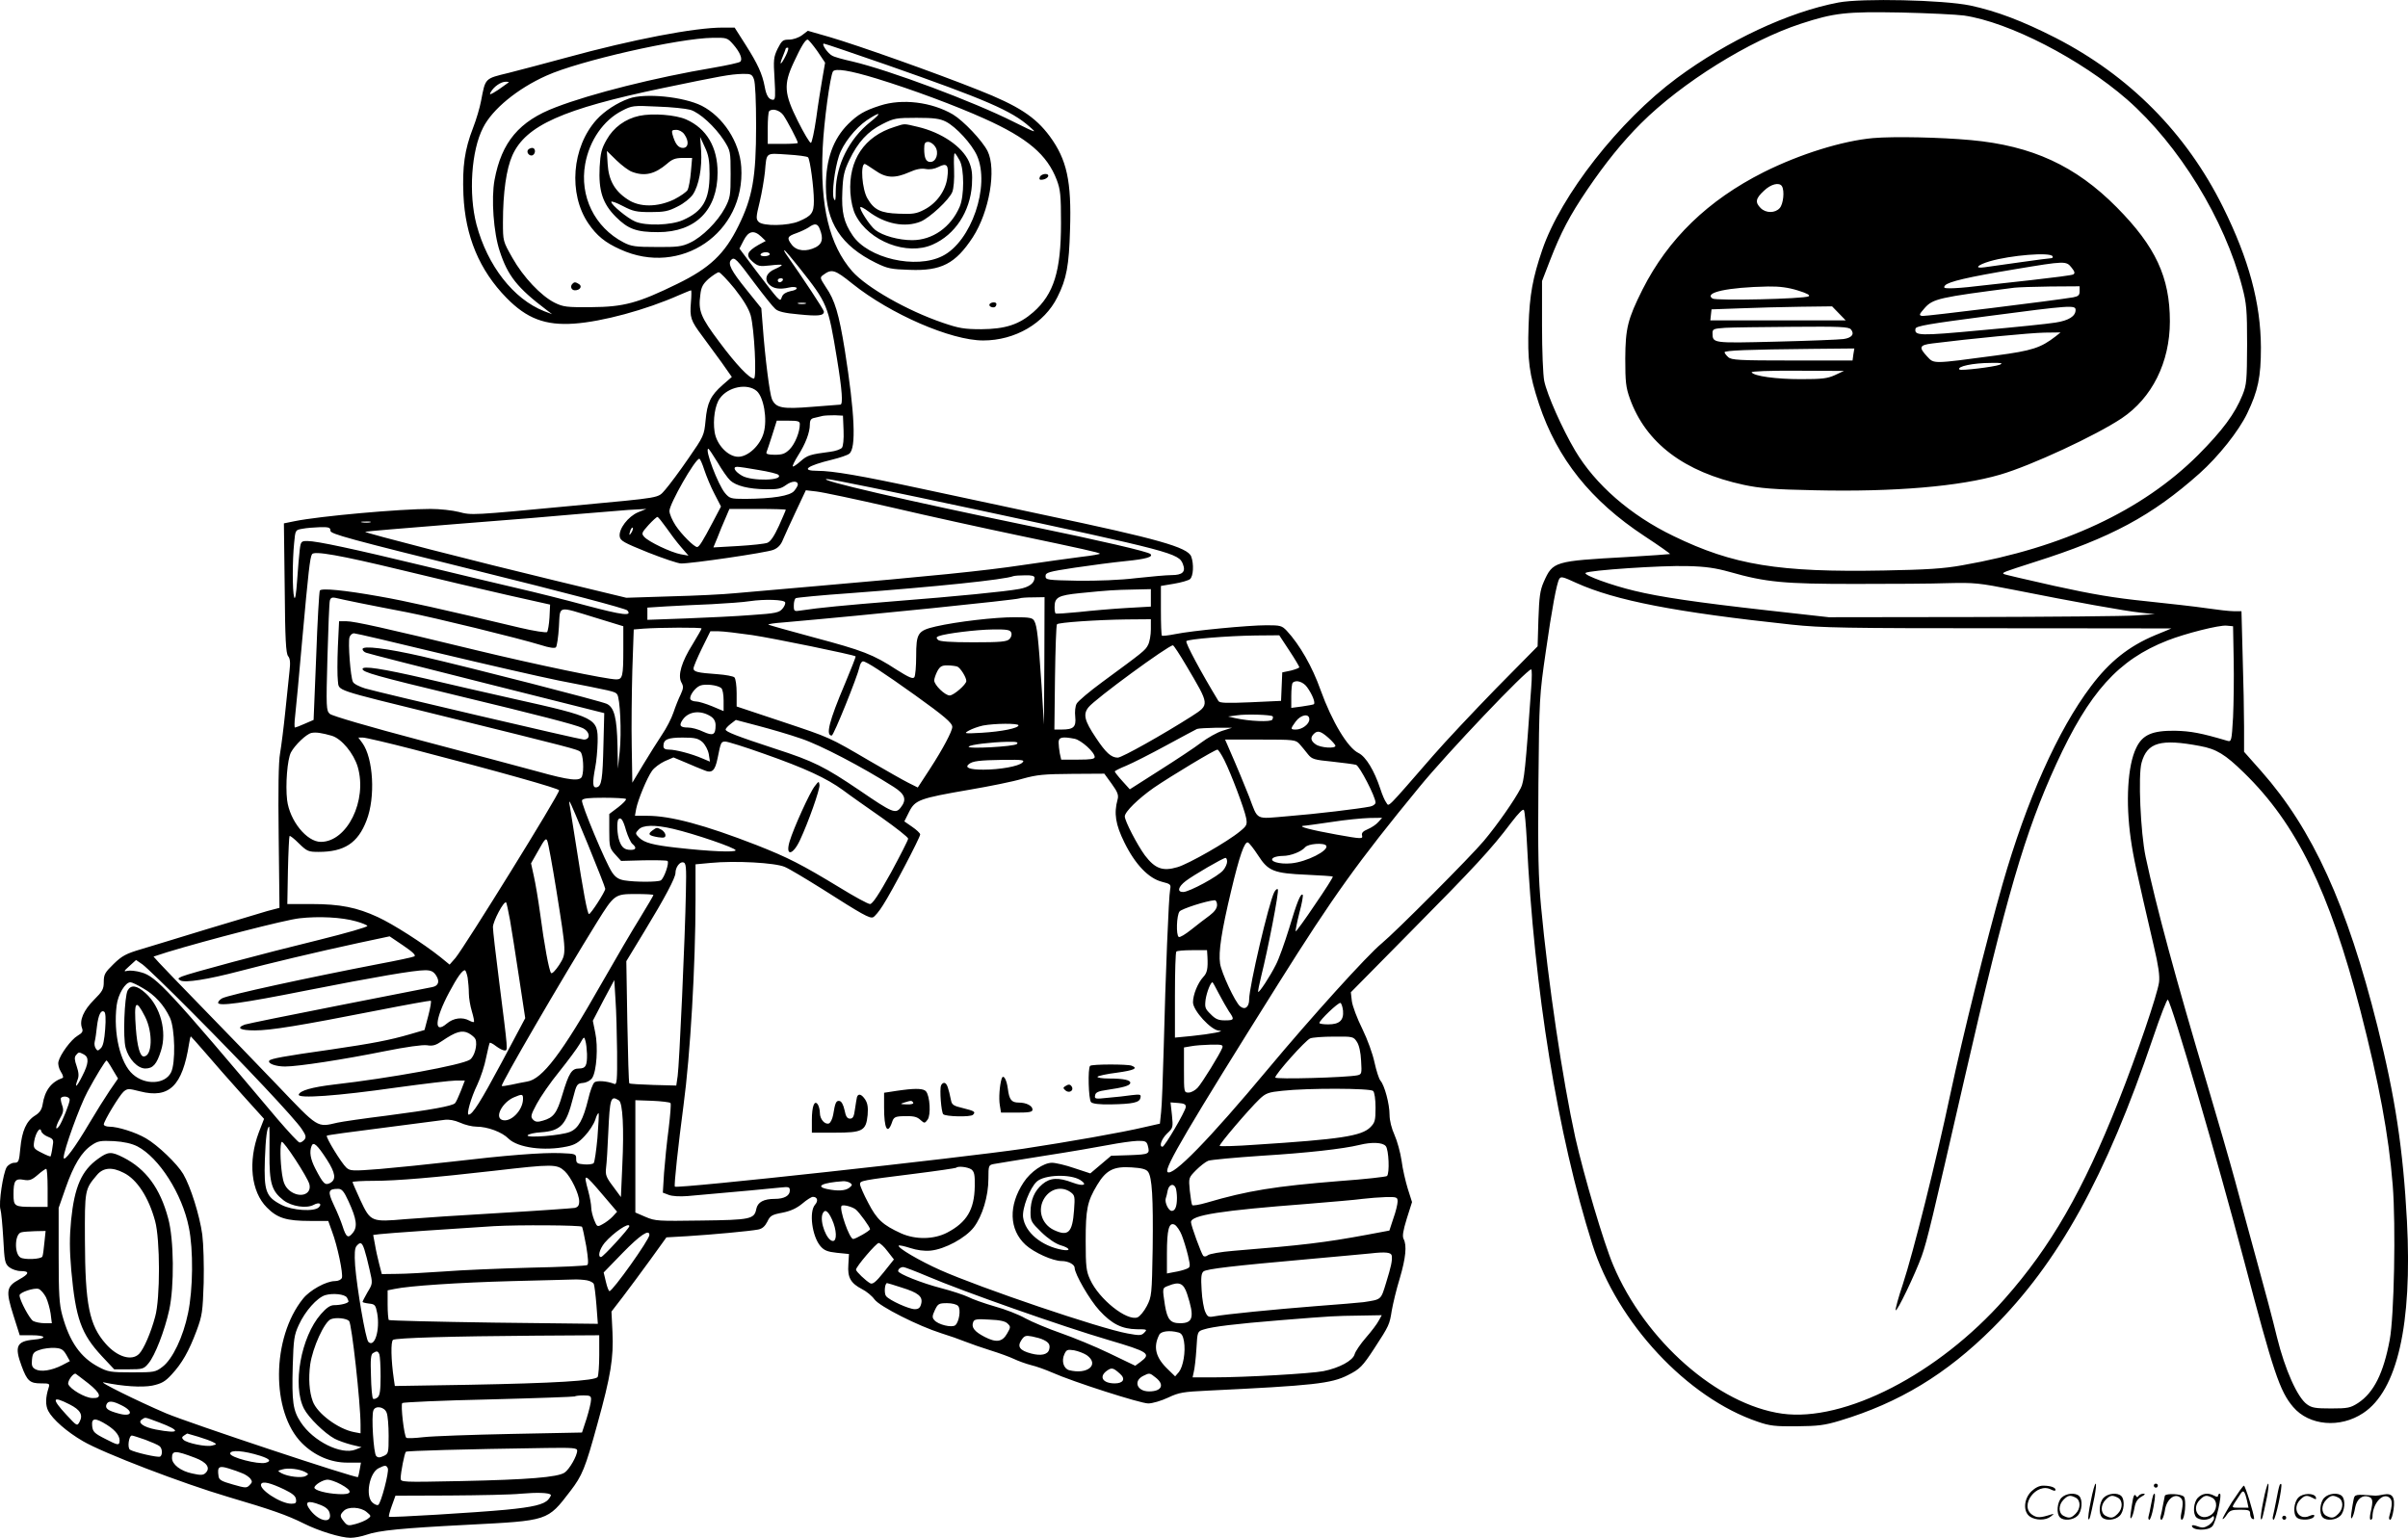 <svg version="1.0" xmlns="http://www.w3.org/2000/svg"
  viewBox="0 0 1200.447 766.747"
 preserveAspectRatio="xMidYMid meet">
<g transform="translate(-0.265,767.747) scale(0.1,-0.1)"
fill="#000000" stroke="none">
<path d="M9168 7665 c-249 -47 -553 -190 -806 -377 -287 -213 -578 -584 -671
-857 -47 -138 -63 -223 -68 -377 -6 -174 3 -242 52 -391 91 -273 258 -482 525
-658 73 -48 130 -88 128 -90 -2 -1 -100 -8 -218 -15 -359 -20 -366 -22 -411
-123 -19 -43 -23 -75 -27 -187 l-4 -135 -207 -210 c-113 -116 -255 -267 -314
-335 -239 -275 -219 -254 -233 -235 -8 10 -21 41 -30 69 -30 91 -72 161 -109
179 -53 25 -132 156 -189 314 -41 116 -104 226 -169 296 -24 25 -32 27 -100
27 -91 0 -371 -27 -455 -44 -34 -7 -64 -10 -67 -8 -3 3 -5 60 -5 127 l0 121
65 11 c37 6 73 17 80 23 17 14 20 76 6 113 -18 46 -168 88 -728 206 -180 39
-456 97 -613 131 -306 66 -447 90 -522 90 -86 0 -54 25 74 56 37 9 75 22 84
29 36 26 28 202 -22 518 -29 179 -49 248 -95 314 -29 45 -30 47 -12 60 42 31
57 27 145 -44 190 -152 492 -283 652 -283 159 0 305 85 370 216 46 91 58 158
63 336 8 243 -16 350 -101 466 -72 97 -156 152 -356 231 -221 88 -602 223
-742 264 l-108 31 -29 -22 c-18 -13 -45 -22 -65 -22 -31 0 -36 -5 -57 -46 -20
-42 -21 -55 -15 -150 5 -86 4 -104 -7 -104 -21 0 -34 20 -42 65 -12 64 -35
114 -94 207 l-56 88 -60 0 c-139 0 -448 -59 -780 -150 -99 -27 -228 -61 -287
-76 -120 -29 -115 -25 -137 -139 -6 -33 -24 -94 -40 -135 -42 -108 -54 -193
-48 -334 9 -206 79 -375 215 -514 101 -103 193 -138 337 -128 141 10 356 68
523 142 30 13 57 24 60 24 2 0 2 -28 -1 -61 -6 -74 -1 -90 56 -166 24 -32 67
-91 96 -131 l52 -74 -46 -40 c-60 -53 -77 -88 -85 -178 -7 -73 -9 -78 -86
-189 -43 -63 -95 -132 -114 -154 -41 -45 -4 -38 -470 -82 -498 -47 -495 -47
-560 -30 -32 8 -95 15 -141 15 -155 0 -554 -36 -677 -61 l-54 -11 4 -322 c2
-257 6 -326 17 -340 10 -12 12 -32 7 -74 -3 -31 -13 -122 -21 -202 -8 -79 -20
-173 -26 -208 -8 -42 -10 -186 -7 -417 l4 -354 -61 -16 c-33 -10 -168 -50
-300 -90 -132 -41 -280 -85 -328 -100 -75 -22 -96 -33 -138 -74 -43 -42 -49
-52 -49 -89 0 -36 -6 -47 -49 -90 -52 -52 -73 -102 -60 -139 7 -18 3 -25 -22
-40 -32 -19 -86 -92 -95 -129 -3 -13 2 -34 12 -50 10 -15 14 -29 9 -31 -57
-20 -89 -62 -100 -133 -4 -25 -15 -41 -38 -55 -43 -27 -65 -76 -73 -163 -6
-67 -9 -72 -30 -72 -13 0 -30 -10 -38 -22 -18 -29 -41 -181 -31 -211 4 -12 10
-78 14 -145 6 -114 8 -125 30 -143 13 -10 38 -19 57 -19 46 0 43 -14 -8 -42
-64 -35 -67 -57 -29 -177 l32 -101 59 0 c73 0 80 -16 10 -22 -85 -8 -96 -34
-59 -133 27 -73 41 -85 96 -85 42 0 45 -1 38 -22 -16 -50 -16 -87 -2 -115 22
-42 92 -104 173 -151 100 -59 497 -211 724 -278 217 -64 294 -91 378 -133 74
-37 184 -71 232 -71 21 0 56 7 79 15 63 22 175 33 506 50 403 21 396 18 511
168 59 77 74 112 135 335 67 241 81 330 75 458 l-5 102 57 74 c31 41 93 124
137 185 l80 111 105 6 c127 8 310 25 352 33 21 4 34 16 46 39 14 30 22 35 75
45 41 8 71 22 99 45 22 19 46 34 53 34 23 0 28 -20 11 -39 -31 -35 -15 -158
27 -207 18 -21 35 -28 82 -33 l60 -6 -3 -53 c-5 -64 12 -93 68 -122 22 -11 50
-34 62 -51 26 -36 219 -133 333 -169 39 -12 93 -31 120 -42 28 -11 85 -31 127
-44 42 -13 94 -32 115 -42 21 -10 59 -24 86 -31 26 -6 73 -23 105 -37 103 -46
440 -154 479 -154 21 0 65 13 99 29 55 26 75 29 200 35 523 25 614 35 696 77
60 30 73 43 133 135 73 112 75 117 86 187 6 34 23 106 40 161 30 102 36 164
19 196 -7 14 -3 40 16 102 l26 82 -21 66 c-11 36 -26 99 -31 140 -6 41 -22 99
-35 128 -15 33 -25 73 -25 101 0 54 -25 148 -46 171 -7 9 -20 49 -29 90 -9 43
-35 115 -61 168 -26 52 -49 114 -52 138 l-5 44 299 303 c314 317 404 414 499
541 40 52 61 73 65 64 4 -7 10 -74 14 -148 37 -751 154 -1471 327 -2017 124
-391 473 -765 824 -884 60 -21 88 -24 195 -23 106 1 139 5 215 28 295 89 530
231 761 461 328 327 564 752 800 1448 37 109 70 195 74 190 21 -22 250 -808
379 -1298 147 -559 179 -655 246 -733 79 -93 234 -107 349 -30 170 112 245
442 218 957 -19 358 -59 620 -147 971 -152 607 -323 982 -579 1272 l-86 97 0
124 c0 68 -3 226 -7 350 l-6 227 -39 0 c-21 0 -82 7 -136 15 -53 8 -189 23
-302 35 -157 16 -264 34 -455 76 -137 31 -252 57 -254 60 -7 7 -1 9 154 59
382 121 586 231 823 442 95 85 195 211 237 298 55 114 69 183 69 330 -1 221
-60 440 -189 700 -183 369 -467 655 -835 844 -165 84 -294 133 -425 161 -135
28 -540 37 -657 15z m626 -65 c225 -33 581 -217 812 -418 259 -227 487 -598
575 -937 21 -80 24 -112 24 -285 -1 -179 -2 -200 -23 -252 -38 -94 -99 -176
-221 -299 -278 -277 -673 -462 -1176 -550 -94 -17 -178 -22 -390 -26 -524 -10
-752 27 -1050 172 -214 103 -390 257 -490 426 -64 108 -140 279 -154 347 -6
30 -11 150 -11 276 l0 222 39 101 c55 142 100 227 186 354 91 134 176 239 268
331 203 203 542 414 797 497 168 55 227 61 500 56 135 -3 276 -10 314 -15z
m-6136 -144 c34 -39 48 -74 35 -86 -4 -5 -64 -18 -133 -30 -291 -49 -609 -129
-786 -197 -183 -69 -271 -174 -306 -363 -17 -92 -5 -263 26 -355 40 -123 88
-183 232 -292 l29 -22 -40 15 c-153 61 -282 226 -337 432 -40 153 -26 369 33
483 46 92 172 195 315 259 163 74 661 187 830 189 70 1 73 0 102 -33z m419
-33 l39 -58 -13 -75 c-7 -41 -22 -131 -31 -200 -10 -69 -22 -125 -27 -125 -6
0 -35 49 -65 109 -68 136 -72 182 -21 291 37 80 58 115 70 115 4 0 26 -26 48
-57z m346 -69 c497 -174 623 -229 712 -308 39 -34 36 -33 -77 23 -202 102
-620 258 -806 302 -46 10 -92 23 -101 29 -22 11 -55 60 -41 60 5 0 146 -48
313 -106z m-503 46 c-25 -50 -35 -52 -15 -4 8 20 15 38 15 40 0 2 5 4 10 4 6
0 1 -18 -10 -40z m455 -115 c173 -53 391 -134 535 -199 216 -97 313 -180 361
-306 18 -48 21 -77 21 -215 0 -240 -36 -354 -138 -444 -71 -62 -139 -84 -259
-85 -86 0 -113 5 -192 32 -179 61 -380 176 -452 257 -114 131 -161 324 -147
615 6 131 37 357 51 381 11 17 83 6 220 -36z m-614 -2 c7 -17 11 -109 11 -233
0 -257 -18 -357 -88 -499 -69 -140 -143 -210 -305 -289 -196 -96 -267 -115
-429 -116 -122 -1 -139 1 -182 22 -68 34 -157 128 -211 224 -47 83 -47 83 -47
178 0 147 17 266 47 333 67 149 251 231 748 335 293 61 337 69 398 71 43 1 49
-2 58 -26z m-1222 -16 c-2 -2 -26 -19 -52 -37 -40 -26 -47 -28 -38 -12 15 27
50 52 75 52 11 0 17 -2 15 -3z m1369 -164 c20 -29 72 -128 72 -138 0 -3 -34
-5 -75 -5 l-75 0 0 78 c0 43 3 82 7 85 16 16 53 5 71 -20z m123 -210 c10 -11
29 -150 29 -217 0 -60 -11 -75 -75 -102 -54 -23 -178 -25 -200 -3 -14 14 -14
23 5 100 11 46 22 113 26 149 9 100 1 94 111 87 52 -3 99 -9 104 -14z m59
-359 c18 -46 12 -72 -20 -89 -47 -24 -95 -20 -120 12 -26 34 -23 42 23 58 20
7 47 20 60 28 32 23 46 21 57 -9z m-293 -36 l23 -22 -37 -20 c-57 -33 -64 -52
-29 -83 27 -23 35 -25 88 -19 32 4 58 5 58 2 0 -3 -15 -12 -34 -20 -43 -18
-55 -51 -29 -77 21 -21 53 -26 100 -15 17 4 34 3 37 -2 3 -6 -10 -13 -30 -16
-22 -5 -38 -14 -43 -28 -7 -20 -8 -20 -26 -2 -10 10 -56 69 -102 130 l-84 112
21 41 c24 47 51 53 87 19z m190 -155 c141 -178 144 -185 188 -453 26 -158 31
-230 17 -230 -4 0 -68 -5 -141 -11 -148 -12 -180 -6 -200 38 -11 25 -34 202
-46 366 l-7 88 -74 92 c-76 94 -95 130 -76 149 16 16 27 4 116 -116 46 -61 92
-119 104 -129 14 -13 47 -21 116 -27 98 -10 126 -7 126 14 0 9 -106 169 -189
287 -7 10 -11 19 -8 19 3 0 36 -39 74 -87z m-147 67 c0 -5 -12 -10 -26 -10
-14 0 -23 4 -19 10 3 6 15 10 26 10 10 0 19 -4 19 -10z m-175 -172 c44 -56 70
-99 80 -133 18 -66 31 -315 16 -315 -22 0 -88 69 -172 182 -94 125 -106 156
-95 236 4 38 13 54 42 80 21 17 43 32 50 32 7 0 42 -37 79 -82z m240 42 c-3
-5 -10 -10 -16 -10 -5 0 -9 5 -9 10 0 6 7 10 16 10 8 0 12 -4 9 -10z m113
-117 c-10 -2 -26 -2 -35 0 -10 3 -2 5 17 5 19 0 27 -2 18 -5z m-243 -435 c35
-31 54 -140 35 -208 -17 -63 -78 -120 -127 -120 -51 0 -109 61 -118 125 -9 59
2 133 26 166 41 58 137 77 184 37z m433 -196 c2 -45 -2 -79 -8 -87 -7 -8 -33
-17 -58 -20 -100 -13 -114 -17 -148 -47 -19 -17 -37 -29 -39 -26 -3 2 9 27 26
54 37 58 59 115 59 155 0 22 6 30 23 33 12 3 31 7 42 10 11 2 38 3 60 3 l40
-2 3 -73z m-218 31 c0 -40 -24 -98 -50 -125 -23 -23 -37 -28 -75 -28 -33 0
-45 4 -41 13 3 6 15 45 28 84 l23 73 58 0 c48 0 57 -3 57 -17z m-410 -191 c22
-38 50 -78 63 -90 29 -27 92 -43 178 -44 57 -1 74 2 100 21 29 21 59 23 59 2
0 -5 -8 -19 -18 -31 -20 -25 -107 -39 -244 -40 -72 0 -78 2 -101 29 -35 42
-103 221 -83 221 3 0 23 -31 46 -68z m-66 -38 c10 -30 32 -84 50 -118 l33 -64
-41 -78 c-50 -95 -68 -124 -78 -124 -15 0 -78 63 -107 107 -17 26 -31 58 -31
73 0 35 128 260 149 260 4 0 15 -25 25 -56z m271 0 c50 -8 94 -19 98 -24 30
-29 -134 -33 -182 -4 -36 21 -48 44 -23 44 9 0 58 -7 107 -16z m1070 -194
c993 -213 1025 -221 1045 -276 15 -38 -3 -54 -57 -54 -24 0 -103 -7 -176 -15
-81 -10 -194 -14 -292 -13 -152 3 -160 4 -160 23 0 18 14 22 145 42 80 12 195
27 255 33 101 10 138 21 123 35 -11 12 -245 66 -603 140 -611 126 -1068 232
-1010 234 17 1 345 -67 730 -149z m-405 7 c179 -42 458 -103 620 -137 329 -69
410 -87 416 -93 3 -2 -39 -10 -93 -16 -54 -7 -186 -25 -293 -41 -193 -29 -454
-55 -1030 -105 -162 -14 -342 -30 -400 -35 -58 -6 -204 -13 -325 -16 l-220 -7
-360 87 c-383 92 -947 237 -942 242 2 2 207 19 457 39 250 19 525 42 610 50
85 7 196 16 245 20 l90 5 -42 -17 c-49 -21 -96 -82 -91 -120 3 -22 20 -31 141
-80 76 -30 150 -55 165 -55 50 -1 427 54 460 68 23 9 38 25 48 51 9 21 38 85
65 142 l49 104 52 -6 c29 -3 199 -39 378 -80z m-530 -11 c0 -3 -16 -39 -34
-80 -24 -52 -42 -79 -58 -85 -13 -5 -78 -12 -146 -16 l-123 -7 20 48 c10 27
28 70 40 97 l20 47 141 0 c77 0 140 -2 140 -4z m-597 -88 c20 -29 53 -73 74
-97 l38 -44 -39 7 c-48 9 -160 62 -182 87 -14 16 -13 20 21 58 21 23 41 41 45
41 4 0 23 -24 43 -52z m-1475 25 c-10 -2 -28 -2 -40 0 -13 2 -5 4 17 4 22 1
32 -1 23 -4z m-198 -42 c0 -16 89 -40 734 -200 424 -105 740 -188 746 -197 26
-30 -23 -24 -207 25 -103 28 -255 66 -338 85 -82 19 -292 69 -465 111 -356 86
-538 125 -585 125 -30 0 -33 -2 -38 -43 -3 -24 -9 -93 -13 -153 -5 -71 -10
-100 -15 -84 -9 31 -9 182 0 270 6 65 6 65 41 71 19 4 59 7 88 8 45 1 52 -2
52 -18z m1501 -8 c-12 -20 -14 -14 -5 12 4 9 9 14 11 11 3 -2 0 -13 -6 -23z
m-1146 -188 c176 -43 415 -99 530 -125 l210 -47 -3 -64 c-2 -35 -8 -68 -12
-73 -5 -4 -65 5 -137 22 -373 89 -572 134 -700 156 -174 31 -288 42 -296 29
-3 -5 -12 -152 -18 -327 l-13 -318 -44 -19 c-24 -11 -46 -19 -49 -19 -3 0 -3
26 1 58 4 31 20 206 36 387 30 332 38 403 48 419 10 18 137 -4 447 -79z m6620
-9 c182 -52 272 -60 625 -60 179 0 388 1 465 4 130 3 153 1 325 -33 306 -61
556 -106 633 -114 l72 -8 -95 -6 c-52 -4 -418 -7 -813 -8 l-717 -1 -313 35
c-347 39 -530 66 -657 97 -113 27 -254 78 -243 89 14 13 380 38 508 34 91 -2
142 -10 210 -29z m-3465 -29 c0 -27 -27 -47 -75 -56 -70 -13 -314 -37 -620
-61 -247 -20 -384 -33 -467 -46 -37 -6 -38 -5 -38 25 0 16 4 33 10 36 5 3 128
15 272 25 426 32 767 67 813 85 6 2 31 4 58 4 32 1 47 -3 47 -12z m2701 -26
c195 -88 494 -146 1074 -208 151 -16 268 -18 1032 -18 474 0 861 -1 860 -1 -1
-1 -37 -16 -79 -33 -132 -55 -229 -132 -322 -256 -165 -219 -320 -567 -440
-985 -81 -285 -196 -746 -261 -1050 -70 -331 -184 -787 -236 -945 -22 -65 -38
-124 -36 -130 5 -13 97 179 130 270 27 76 52 182 212 880 211 920 302 1231
458 1572 165 360 310 521 555 617 89 35 259 78 295 74 l32 -3 3 -165 c2 -91 0
-221 -3 -288 -7 -120 -8 -124 -29 -118 -132 39 -181 48 -261 50 -113 1 -162
-20 -193 -86 -43 -88 -53 -270 -27 -453 13 -92 29 -165 115 -535 23 -97 30
-148 26 -180 -8 -61 -111 -363 -203 -595 -176 -444 -336 -723 -567 -984 -330
-374 -798 -615 -1109 -572 -321 45 -683 363 -842 740 -48 113 -146 446 -189
636 -64 292 -135 769 -171 1154 -13 140 -16 260 -13 610 4 427 5 441 37 661
30 210 54 340 67 361 8 13 16 12 85 -20z m-2121 -75 l0 -43 -122 -7 c-68 -4
-174 -13 -236 -20 -62 -6 -115 -10 -117 -7 -3 2 -5 16 -5 31 0 49 17 59 125
70 150 15 173 16 268 18 l87 2 0 -44z m-3945 -25 c55 -11 161 -32 235 -46 139
-27 556 -129 670 -164 40 -13 68 -17 74 -11 5 5 12 51 15 102 7 109 -13 105
184 45 l137 -42 0 -117 c0 -133 -4 -148 -35 -148 -47 0 -402 74 -700 146 -453
110 -606 144 -646 144 l-36 0 -6 -127 c-3 -71 -3 -147 0 -170 7 -52 -31 -39
513 -173 656 -162 682 -169 696 -181 14 -12 19 -93 8 -123 -10 -25 -61 -20
-222 25 -81 22 -343 92 -582 155 -254 67 -442 122 -453 132 -18 16 -19 31 -12
282 4 146 9 273 12 283 3 13 11 17 26 14 12 -3 67 -15 122 -26z m3414 -288
l-2 -318 -12 195 c-16 236 -22 296 -36 321 -8 16 -22 19 -99 19 -98 0 -287
-22 -392 -46 -90 -21 -98 -33 -98 -149 0 -49 -4 -96 -9 -104 -7 -10 -26 -2
-88 37 -118 77 -169 96 -412 161 -123 33 -225 62 -228 64 -2 3 31 8 74 11 435
38 1156 112 1178 120 6 3 36 5 68 5 l57 1 -1 -317z m-1292 291 c2 -6 -4 -21
-14 -32 -16 -19 -34 -23 -153 -31 -74 -6 -222 -13 -327 -17 l-193 -7 0 31 0
30 93 6 c50 3 153 8 227 11 74 4 160 10 190 15 74 11 173 8 177 -6z m1823
-134 c0 -28 -6 -63 -14 -78 -14 -28 -24 -35 -228 -185 -64 -47 -122 -96 -128
-108 -7 -12 -10 -41 -7 -66 5 -50 -8 -63 -68 -63 l-36 0 3 259 c2 143 6 262
10 266 9 9 196 22 346 24 l122 1 0 -50z m-2240 4 c0 -4 -20 -38 -44 -78 -56
-89 -75 -155 -57 -190 12 -21 11 -30 -3 -61 -10 -20 -26 -60 -36 -90 -10 -30
-36 -80 -58 -112 -21 -32 -63 -98 -93 -148 l-54 -90 -3 180 c-2 99 0 271 3
382 l7 202 47 4 c83 6 291 7 291 1z m1544 -21 c4 -9 0 -23 -9 -32 -13 -13 -44
-16 -180 -16 -115 0 -168 4 -176 12 -10 10 -9 14 4 19 35 13 186 32 268 33 73
1 88 -2 93 -16z m-1292 -12 c107 -16 506 -98 516 -106 2 -2 -22 -62 -52 -134
-81 -191 -98 -261 -67 -261 10 0 128 294 138 340 3 17 11 30 18 30 16 0 99
-54 260 -169 145 -104 185 -138 185 -158 0 -21 -47 -110 -112 -210 l-60 -92
-48 24 c-26 13 -112 62 -191 108 -207 121 -194 115 -439 197 l-225 75 0 67 c0
37 -5 72 -11 78 -6 6 -44 13 -85 16 -100 7 -119 12 -119 29 0 8 19 53 42 100
l42 85 41 0 c22 0 97 -9 167 -19z m-1557 -91 c226 -54 492 -115 590 -135 276
-54 283 -55 294 -69 15 -18 23 -189 13 -286 l-9 -85 -2 115 c-3 138 -16 190
-53 208 -29 14 -668 178 -922 237 -176 40 -296 55 -296 36 0 -6 8 -15 18 -18
9 -4 280 -73 602 -154 l585 -147 -4 -157 c-4 -173 -9 -208 -34 -213 -20 -4
-22 20 -7 99 6 29 11 86 12 126 2 120 -5 124 -422 217 -135 30 -333 76 -440
101 -213 49 -310 64 -310 47 0 -16 67 -35 470 -132 403 -97 589 -145 626 -162
38 -17 43 -58 7 -58 -18 0 -1010 232 -1090 255 -29 9 -57 23 -61 33 -12 23
-25 196 -17 222 3 11 14 20 22 20 9 0 201 -45 428 -100z m4235 14 c28 -42 50
-80 50 -83 0 -4 -19 -11 -42 -17 l-43 -9 -3 -71 -3 -71 -152 -7 c-118 -5 -154
-4 -160 6 -84 138 -167 292 -160 299 11 10 201 26 346 28 l117 1 50 -76z
m-513 -76 c117 -198 117 -193 26 -252 -138 -88 -347 -206 -368 -206 -33 0 -60
25 -109 99 -57 85 -65 117 -37 152 32 41 398 309 421 309 4 0 34 -46 67 -102z
m-1142 -4 c15 -6 45 -53 45 -72 0 -17 -63 -72 -83 -72 -23 0 -77 52 -77 75 0
9 7 29 15 45 13 24 22 30 49 30 19 0 42 -3 51 -6z m2861 -106 c-28 -401 -35
-468 -52 -500 -31 -60 -116 -182 -184 -263 -65 -78 -441 -455 -509 -511 -72
-59 -353 -370 -565 -624 -297 -356 -478 -541 -503 -516 -18 17 102 221 555
943 270 430 393 602 701 977 139 170 535 586 557 586 4 0 4 -42 0 -92z m-1117
3 c26 -36 43 -79 33 -85 -4 -2 -31 -7 -59 -11 l-53 -7 0 59 c0 33 3 63 7 66
16 17 53 5 72 -22z m-2921 -4 c7 -5 12 -32 12 -62 l0 -53 -57 24 c-32 13 -68
24 -80 24 -12 0 -25 5 -28 10 -9 15 22 59 48 69 25 10 86 3 105 -12z m-51
-142 c15 -10 23 -25 23 -43 0 -49 -12 -55 -61 -33 -24 12 -58 21 -76 21 -40 0
-47 10 -27 39 30 43 90 49 141 16z m2800 1 c3 -3 2 -10 -2 -17 -8 -12 -113 -8
-185 8 l-35 8 45 6 c45 7 169 3 177 -5z m183 -15 c0 -24 -36 -51 -67 -51 -28
0 -28 3 -1 40 26 35 68 42 68 11z m-2534 -96 c96 -32 303 -140 462 -241 58
-37 66 -64 34 -104 -25 -31 -41 -25 -203 86 -176 119 -229 146 -424 209 -189
62 -245 84 -245 95 0 5 11 17 25 28 l26 20 110 -29 c61 -16 158 -44 215 -64z
m1084 66 c0 -14 -83 -31 -182 -37 -89 -5 -92 -4 -65 11 16 9 47 20 70 25 58
11 177 12 177 1z m1017 -27 c-26 -8 -74 -35 -106 -59 -31 -24 -125 -86 -207
-138 l-149 -95 -37 41 c-21 23 -38 45 -38 48 0 3 26 16 58 29 31 13 120 58
197 100 77 42 147 79 155 83 8 3 51 5 95 6 l80 0 -48 -15z m-4440 -25 c49 -15
109 -88 129 -155 49 -168 -53 -374 -184 -374 -70 0 -155 105 -168 208 -9 76 1
203 19 238 20 37 76 91 102 97 22 5 53 0 102 -14z m4968 -10 c19 -17 35 -35
35 -40 0 -15 -74 -10 -98 7 -25 17 -28 34 -10 52 19 19 34 15 73 -19z m-4565
-57 c432 -112 730 -196 730 -205 0 -21 -470 -779 -517 -836 l-29 -33 -44 36
c-89 71 -238 166 -314 201 -104 48 -187 65 -331 65 l-120 0 3 167 c2 93 6 170
8 172 3 3 24 -14 47 -37 40 -39 47 -42 98 -42 128 0 196 44 239 157 45 115 34
310 -21 386 l-20 27 23 0 c13 0 124 -26 248 -58z m1444 36 c14 -13 28 -39 32
-60 l6 -38 -38 16 c-53 23 -133 44 -166 44 -20 0 -28 5 -28 18 0 33 22 42 96
42 61 0 77 -4 98 -22z m1856 16 c33 -7 100 -67 100 -91 0 -10 -20 -13 -84 -13
l-83 0 -7 31 c-3 17 -6 42 -6 55 0 26 18 30 80 18z m1121 -26 c11 -13 30 -35
42 -51 20 -25 31 -28 122 -37 55 -6 108 -13 118 -16 17 -5 97 -159 97 -188 0
-8 -12 -17 -27 -20 -55 -11 -270 -37 -410 -48 -166 -14 -147 -24 -193 97 -28
70 -54 134 -106 253 l-14 32 175 0 c170 0 176 -1 196 -22z m-2669 -49 c205
-72 312 -122 393 -181 33 -25 120 -86 193 -137 72 -51 132 -98 132 -105 0 -7
-39 -83 -86 -170 -61 -110 -92 -156 -104 -156 -10 0 -78 37 -151 82 -191 116
-258 150 -415 212 -260 101 -428 146 -545 146 l-61 0 6 34 c9 46 54 155 79
190 11 16 40 37 63 48 l44 19 62 -26 c35 -15 75 -32 89 -37 41 -18 56 -5 69
59 16 80 17 83 39 83 11 0 98 -27 193 -61z m1260 49 c-13 -13 -252 -26 -240
-13 9 10 110 22 193 24 45 1 56 -2 47 -11z m5898 -10 c82 -15 126 -42 218
-132 263 -255 427 -591 582 -1188 93 -362 141 -620 161 -870 16 -202 7 -654
-15 -771 -31 -166 -79 -263 -158 -315 -38 -24 -50 -27 -134 -27 -78 0 -97 3
-121 21 -47 34 -109 172 -149 334 -19 80 -64 249 -99 375 -35 127 -84 309
-110 405 -26 96 -88 310 -137 475 -159 533 -255 888 -309 1141 -25 120 -38
406 -20 469 28 101 95 120 291 83z m-4864 -70 c34 -68 100 -243 109 -289 6
-33 3 -39 -30 -66 -62 -52 -257 -163 -312 -179 -74 -22 -112 -8 -163 59 -38
52 -100 171 -100 194 0 23 68 89 145 143 85 58 304 190 317 190 4 0 20 -24 34
-52z m-1007 -13 c-18 -18 -111 -35 -194 -35 -68 0 -94 10 -73 27 19 16 51 20
173 22 98 1 108 -1 94 -14z m446 -106 c30 -41 35 -57 29 -78 -19 -69 -10 -125
34 -214 54 -110 121 -179 187 -196 43 -11 46 -13 41 -39 -7 -32 -23 -427 -32
-790 -4 -144 -9 -288 -13 -320 l-6 -57 -75 -17 c-113 -27 -381 -74 -605 -108
-314 -46 -1729 -201 -1738 -189 -5 5 17 208 43 404 34 252 60 702 60 1027 l0
176 75 7 c122 12 323 1 370 -20 22 -9 105 -59 185 -109 201 -128 238 -149 255
-142 8 3 31 30 50 61 43 66 185 337 185 352 0 6 -18 23 -40 38 l-39 27 24 48
c30 59 51 67 301 110 100 17 219 41 265 55 72 20 107 23 246 24 l161 1 37 -51z
m-2422 -75 c4 -4 -14 -22 -38 -41 l-45 -34 0 -84 c0 -79 2 -87 29 -117 l30
-33 111 3 c61 1 115 0 120 -3 11 -7 -16 -86 -33 -97 -15 -9 -128 -9 -182 0
-29 5 -45 16 -61 40 -32 47 -156 344 -150 359 4 10 33 13 109 13 57 0 107 -3
110 -6z m-189 -228 c47 -115 86 -214 86 -220 0 -14 -72 -126 -81 -126 -8 0
-29 113 -64 340 -14 91 -28 179 -31 195 -4 17 -4 28 -1 25 3 -3 44 -99 91
-214z m190 70 c9 -29 23 -59 31 -66 22 -18 19 -30 -7 -30 -31 0 -45 11 -57 43
-12 31 -15 100 -5 110 12 12 23 -3 38 -57z m3750 43 c-10 -12 -34 -28 -53 -36
-24 -10 -32 -19 -28 -32 4 -17 -3 -17 -126 5 -127 23 -197 41 -167 44 8 0 71
9 140 19 69 11 154 19 189 20 l64 1 -19 -21z m-3516 -34 c107 -25 312 -95 312
-107 0 -11 -127 -6 -295 13 -117 13 -161 25 -186 50 -20 20 -20 22 -3 40 21
24 82 25 172 4z m-582 -305 c51 -320 51 -315 14 -374 -18 -27 -35 -45 -40 -40
-10 11 -34 139 -55 299 -9 66 -23 149 -31 184 l-14 64 37 65 c31 56 38 63 44
47 5 -11 25 -121 45 -245z m3499 172 c50 -78 78 -89 244 -96 68 -3 125 -7 128
-9 2 -3 -38 -66 -89 -140 -50 -75 -94 -135 -96 -133 -2 2 6 43 18 91 13 47 20
88 17 91 -10 10 -29 -37 -68 -168 -22 -71 -51 -153 -66 -181 -29 -58 -83 -140
-88 -135 -2 2 5 37 15 78 33 131 90 423 83 433 -3 5 -11 -1 -18 -14 -27 -53
-125 -471 -125 -534 0 -39 -21 -55 -45 -35 -25 20 -93 167 -100 213 -9 58 8
165 55 362 42 177 67 248 84 242 6 -2 29 -31 51 -65z m339 49 c15 -24 -98 -81
-174 -88 -61 -6 -115 11 -89 28 8 5 29 9 47 9 39 0 92 21 111 43 14 18 95 24
105 8z m-494 -80 c0 -10 -8 -29 -19 -42 -22 -29 -170 -109 -200 -109 -31 0
-26 25 13 55 38 29 186 115 198 115 5 0 8 -8 8 -19z m-2698 -151 c-4 -226 -33
-863 -41 -917 l-7 -48 -114 3 c-63 2 -117 5 -120 8 -3 3 -7 141 -10 307 l-5
302 91 150 c101 166 154 266 154 290 0 28 21 56 38 53 15 -3 17 -19 14 -148z
m-162 -15 c0 -3 -30 -54 -66 -113 -37 -59 -123 -206 -192 -327 -199 -351 -296
-478 -371 -490 -20 -3 -56 -11 -80 -16 -24 -5 -45 -8 -47 -6 -7 7 299 533 475
817 86 138 89 140 193 140 48 0 88 -2 88 -5z m2810 -49 c0 -17 -12 -34 -37
-53 -21 -15 -62 -47 -91 -70 -30 -24 -58 -41 -63 -37 -14 8 -11 108 4 127 10
13 133 53 175 56 6 1 12 -10 12 -23z m-3525 -75 c8 -45 28 -174 45 -286 l31
-204 -116 -218 c-107 -200 -147 -263 -166 -263 -12 0 11 83 43 149 17 36 37
97 44 135 8 38 16 71 18 74 3 2 17 -5 32 -17 15 -11 33 -21 42 -21 17 0 18
-11 -27 344 -17 132 -31 254 -31 271 0 29 55 133 66 123 2 -3 11 -42 19 -87z
m-768 -7 c29 -8 54 -18 57 -23 3 -5 -105 -36 -242 -70 -275 -67 -644 -166
-682 -182 -21 -9 -22 -12 -8 -20 23 -13 137 5 293 46 153 40 378 94 595 141
l155 33 68 -46 c47 -32 65 -49 55 -54 -7 -4 -87 -21 -178 -38 -357 -69 -749
-154 -780 -171 -11 -6 -20 -16 -20 -22 0 -19 119 -3 440 61 345 68 538 101
592 101 29 0 41 -6 54 -25 20 -30 13 -53 -18 -59 -13 -3 -223 -44 -468 -92
-245 -48 -455 -91 -467 -95 -45 -17 -23 -29 50 -29 79 0 221 23 613 100 142
28 260 49 264 48 4 -2 -2 -35 -12 -74 l-19 -72 -72 -21 c-103 -30 -188 -46
-392 -76 -240 -34 -304 -46 -310 -56 -9 -14 32 -29 79 -29 65 0 292 35 495 76
110 22 190 33 212 30 29 -5 45 0 75 21 69 47 100 56 133 39 16 -9 31 -22 34
-30 11 -28 -5 -87 -28 -102 -41 -27 -398 -92 -678 -124 -109 -13 -169 -30
-175 -50 -7 -21 192 -7 486 35 139 19 272 35 297 35 l45 0 -20 -52 c-11 -28
-24 -56 -29 -61 -14 -14 -118 -33 -341 -62 -113 -14 -223 -30 -245 -35 -103
-24 -93 -30 -301 188 -104 108 -272 283 -374 387 -102 105 -198 204 -214 222
l-28 31 68 22 c197 60 591 162 660 169 96 11 211 5 281 -15z m4245 -176 c3
-60 -1 -81 -21 -102 -27 -29 -51 -88 -51 -126 0 -41 90 -139 129 -141 39 -2
-38 -17 -136 -27 l-83 -8 0 211 c0 117 3 215 7 218 3 4 39 7 80 7 l73 0 2 -32z
m-5062 -278 c262 -263 513 -530 547 -582 21 -31 23 -41 13 -53 -7 -8 -18 -15
-24 -14 -6 0 -55 53 -110 117 -541 642 -605 711 -678 731 -26 8 -58 11 -70 8
-20 -5 -19 -2 10 24 l33 30 32 -22 c18 -13 129 -120 247 -239z m1374 173 c3
-21 6 -56 6 -79 0 -22 7 -63 15 -89 8 -27 13 -51 10 -53 -2 -2 -12 1 -23 7
-35 19 -79 13 -112 -15 -66 -56 -60 21 12 156 40 75 65 110 78 110 4 0 10 -17
14 -37z m745 -372 c1 -138 -1 -162 -13 -158 -38 15 -87 18 -100 8 -8 -7 -22
-44 -31 -84 -25 -102 -49 -146 -91 -163 -42 -18 -220 -32 -211 -17 4 6 34 13
67 15 98 7 125 36 159 170 18 70 20 73 50 76 19 2 37 12 46 25 22 34 30 156
15 226 l-12 59 53 102 54 101 6 -98 c4 -54 7 -172 8 -262z m-2363 319 c58 -33
104 -83 134 -147 25 -54 29 -227 5 -273 -30 -59 -128 -64 -190 -9 -63 55 -98
204 -81 343 7 56 43 116 69 116 7 0 35 -13 63 -30z m5363 -27 c17 -32 39 -71
50 -88 29 -41 27 -45 -20 -45 -32 0 -47 6 -71 31 -28 27 -30 34 -25 74 6 37
25 85 34 85 2 0 16 -26 32 -57z m619 -85 c4 -48 -18 -68 -74 -68 -24 0 -44 3
-44 7 0 13 94 103 105 100 5 -2 11 -20 13 -39z m-6171 -91 c-4 -54 -10 -85
-22 -96 -14 -14 -17 -14 -25 -1 -6 8 -8 24 -5 35 3 11 8 45 11 75 7 58 20 84
36 73 7 -3 9 -36 5 -86z m500 -119 c39 -46 120 -138 181 -206 l111 -123 -26
-67 c-55 -146 -39 -296 40 -375 52 -53 98 -67 215 -67 l91 0 19 -53 c27 -71
56 -211 49 -231 -4 -9 -18 -16 -35 -16 -43 0 -125 -45 -159 -88 -157 -195
-160 -565 -5 -720 62 -62 143 -97 225 -97 l69 0 -6 -34 c-3 -18 -7 -35 -9 -38
-8 -8 -841 269 -957 318 -138 59 -345 161 -310 154 95 -20 190 -26 242 -16 46
10 64 20 96 55 52 56 86 116 124 217 29 78 31 96 36 240 2 89 -1 193 -7 241
-13 95 -58 239 -95 302 -30 51 -127 144 -186 178 -51 30 -140 58 -182 58 -15
0 -28 5 -28 11 0 17 76 142 98 163 20 17 24 17 83 2 145 -37 211 27 244 237 3
20 7 37 9 37 1 0 34 -37 73 -82z m1902 -5 c1 -58 -6 -73 -40 -73 -36 0 -50
-21 -83 -131 -27 -92 -44 -114 -97 -129 -26 -8 -37 -7 -49 5 -13 14 -12 22 18
78 18 34 68 107 113 162 44 55 90 117 102 138 21 37 22 38 28 15 4 -12 7 -42
8 -65z m3838 60 c11 -16 19 -52 21 -94 4 -65 3 -68 -19 -73 -55 -11 -409 -21
-409 -11 0 17 151 186 174 195 11 5 65 9 118 9 95 1 98 0 115 -26z m-671 -30
c-12 -31 -100 -174 -123 -199 -12 -13 -32 -24 -45 -24 -23 0 -23 2 -23 113 l0
112 35 6 c19 4 64 7 99 8 56 1 62 -1 57 -16z m-5675 -33 c26 -14 24 -45 -8
-107 -27 -55 -41 -66 -24 -20 8 19 6 38 -4 68 -11 31 -12 45 -4 55 14 17 15
17 40 4z m143 -75 l27 -45 -42 -61 c-23 -34 -68 -106 -100 -160 -73 -124 -129
-199 -129 -173 0 36 81 259 119 329 42 78 89 155 95 155 2 0 16 -20 30 -45z
m6284 -107 c7 -7 12 -41 12 -84 0 -63 -3 -74 -26 -97 -44 -44 -151 -60 -572
-87 -96 -7 -176 -9 -179 -6 -6 5 144 181 199 234 31 29 44 34 114 41 129 14
438 13 452 -1z m-4238 -39 c0 -58 -63 -121 -105 -105 -37 14 2 87 59 112 42
18 46 17 46 -7z m-2260 -5 c0 -17 -38 -112 -53 -132 -20 -26 -18 -2 3 36 19
33 21 45 12 70 -6 17 -8 33 -5 36 13 12 43 5 43 -10z m2738 -3 c19 -12 26
-138 17 -324 l-7 -158 -39 53 c-35 46 -39 58 -35 93 3 22 8 101 11 175 8 174
12 187 53 161z m257 -13 c4 -3 -1 -61 -9 -128 -9 -67 -19 -167 -23 -221 l-6
-98 29 -11 c17 -7 56 -9 94 -6 275 24 412 37 458 42 48 5 52 4 52 -15 0 -25
-28 -41 -74 -41 -56 0 -86 -16 -93 -50 -10 -51 -28 -55 -274 -58 -215 -3 -229
-3 -278 18 l-51 22 0 280 0 280 84 -3 c46 -2 87 -7 91 -11z m2569 -20 c-2 -22
-105 -198 -116 -198 -19 0 -5 39 23 66 30 28 30 31 24 92 l-7 63 39 -3 c29 -2
38 -7 37 -20z m-2933 -154 c-6 -64 -14 -121 -19 -126 -5 -5 -27 -8 -48 -6 -34
3 -39 6 -39 28 0 24 -3 25 -75 28 -92 4 -278 -11 -550 -43 -113 -13 -272 -29
-353 -36 -139 -11 -149 -10 -168 7 -24 22 -104 152 -97 159 2 3 128 20 279 39
151 20 289 38 308 40 21 3 50 -2 77 -14 24 -11 60 -20 82 -20 55 0 128 -27
160 -60 46 -45 178 -63 291 -39 39 8 59 20 89 53 22 23 45 59 52 80 6 21 14
35 17 33 2 -3 -1 -58 -6 -123z m-1635 -76 c-1 -151 11 -189 70 -235 41 -31
114 -42 150 -23 27 15 44 6 26 -12 -23 -23 -132 -16 -186 12 -78 40 -88 68
-83 225 4 111 11 165 22 165 1 0 2 -60 1 -132z m-1105 82 c29 -12 30 -15 23
-54 -3 -23 -8 -42 -9 -44 -2 -2 -22 6 -45 18 -40 20 -42 24 -37 57 7 42 30 76
35 51 2 -9 17 -22 33 -28z m446 -48 c108 -56 224 -237 257 -404 23 -111 21
-309 -4 -428 -24 -118 -77 -229 -127 -267 -35 -27 -41 -28 -152 -28 -106 0
-120 2 -167 27 -90 47 -145 126 -181 258 -15 54 -18 106 -18 300 l0 235 35
100 c40 114 79 179 130 213 31 21 44 23 110 20 50 -3 89 -12 117 -26z m858
-189 c13 -53 -51 -72 -101 -30 -20 18 -29 37 -35 78 -10 70 -11 154 -2 163 9
8 129 -176 138 -211z m4179 195 c12 -45 9 -46 -88 -50 l-94 -3 -52 -44 -52
-44 -79 26 c-43 15 -94 27 -112 27 -42 0 -107 -45 -141 -97 -77 -116 -73 -236
9 -312 43 -39 136 -81 181 -81 32 0 64 -17 64 -34 0 -30 75 -160 123 -212 62
-68 113 -93 187 -94 51 0 53 -1 37 -17 -14 -15 -24 -15 -84 -4 -138 25 -730
226 -933 316 -101 45 -216 112 -207 122 3 3 29 -3 57 -12 34 -11 70 -16 102
-13 71 7 174 63 215 116 43 56 73 156 73 242 0 67 1 69 28 74 15 3 128 21 252
41 124 19 268 44 320 54 52 10 116 19 141 20 40 1 47 -2 53 -21z m-4092 -72
c43 -67 48 -100 16 -117 -25 -13 -34 -4 -74 73 -24 47 -30 82 -18 112 9 23 28
6 76 -68z m5279 67 c15 -17 20 -136 6 -149 -4 -4 -109 -16 -235 -25 -323 -26
-460 -48 -664 -108 -37 -11 -70 -16 -72 -12 -3 4 -8 37 -12 72 -6 64 -6 64 31
102 21 21 48 42 61 47 13 5 133 16 266 25 227 14 406 34 488 54 60 15 116 13
131 -6z m-4093 -125 c31 -29 72 -114 72 -150 0 -21 -6 -29 -22 -33 -13 -2
-178 -14 -368 -25 -190 -11 -403 -25 -475 -31 -171 -15 -175 -14 -226 95 -21
46 -39 87 -39 90 0 3 48 6 108 6 110 0 299 16 597 50 295 34 314 34 353 -2z
m2027 9 c15 -12 18 -27 17 -85 -2 -116 -40 -179 -137 -230 -67 -35 -158 -36
-230 -4 -92 42 -121 69 -164 152 -23 43 -41 85 -41 93 0 18 7 19 270 52 112
14 206 28 209 30 9 10 58 4 76 -8z m881 -12 c20 -28 26 -128 23 -382 -4 -231
-5 -240 -29 -287 -14 -27 -35 -52 -47 -57 -53 -19 -191 90 -236 189 -19 41
-22 64 -22 192 0 160 8 197 57 279 45 75 83 94 172 88 50 -3 73 -9 82 -22z
m-5486 -80 l0 -95 -69 0 c-97 0 -101 2 -101 64 0 67 9 79 51 71 28 -5 40 -1
69 24 19 17 38 30 43 31 4 0 7 -43 7 -95z m5148 39 c39 -25 15 -33 -38 -13
-71 27 -112 25 -151 -8 -40 -34 -59 -79 -59 -140 0 -44 4 -50 54 -99 33 -32
70 -57 95 -65 49 -14 55 -31 9 -23 -104 19 -185 87 -195 162 -6 44 34 147 68
178 38 35 167 39 217 8z m-2378 -77 l69 -81 -22 -24 c-12 -13 -35 -30 -50 -38
-27 -15 -28 -14 -42 20 -8 20 -15 48 -15 63 0 15 -7 53 -15 83 -25 92 -22 91
75 -23z m1230 63 c13 -9 12 -12 -4 -25 -20 -15 -58 -17 -110 -6 -62 13 -23 32
79 39 11 1 27 -3 35 -8z m1624 -26 c3 -9 6 -31 6 -49 0 -43 -9 -65 -26 -65
-16 0 -36 42 -30 62 3 7 7 25 10 41 7 30 30 36 40 11z m-4124 -66 c41 -89 46
-128 21 -158 -23 -29 -33 -22 -51 35 -7 22 -26 69 -43 104 -32 68 -29 81 21
81 19 0 29 -12 52 -62z m3599 46 c22 -16 23 -22 18 -90 -8 -113 -29 -133 -101
-99 -62 30 -83 103 -46 160 31 47 86 59 129 29z m1631 -47 c0 -13 -9 -51 -21
-84 l-20 -61 -112 -21 c-210 -39 -320 -52 -665 -80 -62 -5 -120 -15 -128 -22
-9 -7 -18 -8 -23 -3 -10 12 -61 151 -61 168 0 35 149 58 580 91 118 10 242 20
275 25 33 4 86 8 118 9 53 1 57 -1 57 -22z m-2701 -40 c19 -16 71 -88 71 -98
0 -8 -72 -49 -84 -49 -19 0 -71 151 -58 165 8 8 53 -4 71 -18z m-119 -49 c24
-52 26 -108 5 -108 -30 0 -67 95 -52 135 11 26 27 17 47 -27z m1744 -79 c9
-23 23 -68 31 -101 13 -58 13 -59 -10 -68 -12 -5 -39 -12 -59 -15 l-36 -7 0
100 c0 119 10 158 39 143 10 -6 26 -29 35 -52z m-2990 42 c3 -4 12 -48 21 -96
10 -62 12 -91 5 -95 -6 -4 -133 -10 -283 -13 -150 -4 -344 -12 -432 -19 -88
-6 -193 -12 -234 -12 l-75 -1 -13 50 c-7 28 -17 71 -21 97 l-9 48 31 4 c26 4
392 29 571 40 124 7 434 5 439 -3z m236 3 c0 -11 -131 -154 -141 -154 -18 0
-8 39 18 71 43 50 123 105 123 83z m-2916 -81 c-3 -32 -7 -64 -10 -70 -4 -14
-91 -18 -110 -5 -31 20 -28 117 4 125 9 3 41 5 70 6 l52 1 -6 -57z m3016 37
c0 -23 -183 -280 -199 -280 -4 0 -12 21 -18 47 l-11 46 96 99 c85 87 132 119
132 88z m-1421 -72 c6 -18 18 -64 26 -101 16 -69 16 -69 -10 -112 -14 -24 -25
-46 -25 -49 0 -2 15 -6 32 -8 30 -3 33 -7 41 -48 15 -84 -13 -174 -44 -143
-14 14 -57 268 -66 380 -4 60 -2 87 7 98 19 22 27 19 39 -17z m2608 -9 l32
-41 -51 -64 c-39 -49 -55 -61 -67 -55 -23 13 -71 59 -71 68 0 15 101 133 113
133 7 0 27 -18 44 -41z m2514 -23 c3 -25 -4 -55 -28 -133 -27 -88 -22 -84
-113 -98 -19 -2 -127 -12 -240 -20 -204 -16 -447 -40 -506 -51 -26 -5 -32 -2
-43 23 -7 15 -16 64 -18 108 -4 63 -2 83 9 93 16 13 147 28 528 62 129 12 267
24 305 28 77 9 104 5 106 -12z m-2315 -102 c178 -76 672 -250 904 -318 200
-59 213 -68 158 -109 l-26 -19 -129 62 c-70 34 -180 79 -243 101 -63 22 -142
55 -175 73 -33 19 -102 46 -154 60 -52 15 -111 36 -132 47 -21 10 -81 30 -135
44 -97 25 -214 72 -214 85 0 10 12 20 26 20 6 0 61 -21 120 -46z m-1698 -20
c17 -3 33 -12 35 -19 3 -7 9 -54 13 -105 l7 -93 -518 6 c-285 4 -521 10 -524
13 -3 3 -6 38 -6 77 l0 71 35 7 c69 15 320 32 585 39 149 4 286 7 306 8 20 1
50 -1 67 -4z m1569 -36 c84 -26 107 -45 98 -81 -5 -20 -13 -27 -32 -27 -29 0
-126 44 -143 65 -11 13 -7 65 5 65 3 0 35 -10 72 -22z m1424 -33 c37 -114 30
-145 -35 -145 -49 0 -64 18 -76 90 -13 87 -14 85 18 97 54 22 75 13 93 -42z
m-5689 -16 c9 -19 19 -55 23 -81 l6 -48 -36 0 c-20 0 -45 5 -57 11 -17 9 -68
104 -68 128 0 15 73 39 95 32 11 -4 27 -23 37 -42z m1500 -1 c4 -7 8 -16 8
-19 0 -9 -38 -19 -72 -19 -19 0 -38 -13 -66 -45 -99 -113 -143 -356 -84 -471
23 -45 103 -123 153 -150 19 -10 57 -23 84 -30 l50 -12 -30 -12 c-71 -28 -211
41 -273 136 -39 59 -45 101 -40 282 4 132 7 153 30 203 32 70 91 136 132 149
38 11 97 5 108 -12z m3047 -42 c15 -17 5 -80 -14 -96 -17 -14 -87 3 -105 26
-11 12 -10 21 3 49 15 32 20 35 61 35 25 0 48 -6 55 -14z m2097 -73 c-8 -16
-36 -53 -64 -85 -27 -31 -52 -68 -56 -82 -8 -32 -76 -69 -156 -85 -61 -12
-389 -31 -549 -31 l-103 0 6 28 c4 15 10 66 13 114 5 87 5 87 37 97 43 14 159
28 381 46 273 22 269 21 393 23 l113 2 -15 -27z m-5133 -2 c13 -13 57 -408 57
-518 l0 -42 -32 6 c-79 15 -184 93 -206 153 -18 48 -22 116 -13 184 12 84 70
212 103 226 25 10 77 5 91 -9z m3283 -13 c16 -15 15 -19 -3 -50 -24 -42 -54
-46 -112 -16 -50 26 -67 47 -57 73 5 15 17 17 81 13 52 -2 80 -8 91 -20z m851
-44 c16 -4 23 -16 28 -44 9 -52 -4 -126 -25 -153 l-19 -22 -36 35 c-61 58 -75
111 -43 173 9 17 51 23 95 11z m-2887 -111 c0 -54 -4 -104 -8 -111 -12 -19
-214 -31 -644 -39 l-367 -6 -5 34 c-14 95 -16 188 -4 196 16 10 292 18 711 21
l317 2 0 -97z m2215 74 c27 -13 34 -25 28 -48 -7 -26 -41 -33 -90 -20 -57 15
-70 34 -49 66 15 23 22 25 54 19 20 -4 46 -11 57 -17z m-4872 -74 l18 -32 -38
-20 c-53 -27 -106 -35 -133 -21 -17 9 -21 19 -18 48 3 32 8 39 38 49 19 7 53
11 75 10 32 -2 42 -7 58 -34z m5087 -2 c66 -47 4 -99 -88 -75 -27 8 -39 46
-23 80 10 22 15 24 48 19 21 -4 49 -15 63 -24z m-3526 3 c3 -9 6 -57 6 -109 0
-71 -4 -96 -15 -105 -9 -7 -19 -10 -23 -6 -4 4 -9 55 -10 113 -3 81 -1 108 10
114 19 12 25 11 32 -7z m3693 -97 c28 -25 15 -47 -27 -47 -61 0 -81 34 -38 64
23 16 31 14 65 -17z m-5144 -47 c63 -50 70 -76 19 -73 -36 1 -109 44 -119 69
-5 15 25 57 37 52 3 -2 31 -23 63 -48z m5321 29 c46 -36 30 -69 -33 -69 -61 0
-80 53 -28 78 30 15 31 15 61 -9z m-2815 -111 c0 -13 -10 -54 -22 -93 l-23
-70 -354 -7 c-195 -4 -391 -11 -435 -16 -44 -5 -83 -7 -87 -3 -11 10 -29 164
-20 173 4 4 199 13 432 18 233 6 426 13 429 15 2 3 22 5 43 5 33 0 38 -3 37
-22z m-2599 -23 c53 -27 68 -52 49 -87 -12 -22 -13 -21 -65 35 -76 82 -72 97
16 52z m260 -5 c62 -31 49 -59 -17 -40 -52 14 -67 25 -60 44 8 21 30 20 77 -4z
m1320 -36 c6 -14 10 -66 10 -115 0 -86 -1 -90 -25 -101 -20 -9 -28 -9 -37 0
-13 13 -25 200 -14 227 9 26 55 19 66 -11z m-1133 -49 c111 -42 103 -58 -18
-35 -62 12 -93 35 -69 50 19 12 9 14 87 -15z m-261 -12 c46 -29 68 -60 62 -87
-3 -15 -12 -13 -68 16 -58 29 -65 37 -68 66 -4 41 15 42 74 5z m455 -59 c30
-9 63 -21 74 -27 19 -10 19 -11 -5 -17 -29 -8 -126 12 -143 29 -9 9 -8 14 3
21 8 5 15 10 16 10 0 0 25 -7 55 -16z m-264 -15 c32 -12 64 -26 71 -32 14 -11
16 -43 3 -52 -11 -6 -128 21 -150 34 -15 9 -6 71 9 71 5 0 35 -10 67 -21z
m2153 -54 c0 -26 -39 -94 -63 -110 -35 -23 -182 -35 -514 -42 -300 -6 -303 -6
-303 14 0 28 19 125 26 132 5 5 286 13 702 19 131 2 152 0 152 -13z m-1580
-26 c49 -16 57 -27 26 -35 -38 -9 -176 27 -176 46 0 20 67 15 150 -11z m-325
-10 c58 -22 78 -50 53 -75 -12 -12 -24 -13 -68 -3 -57 12 -100 45 -100 77 0
38 15 39 115 1z m235 -77 c14 -5 32 -17 40 -26 11 -15 11 -19 -3 -33 -15 -16
-21 -15 -84 3 -57 16 -69 23 -71 42 -7 46 2 53 50 38 24 -7 54 -18 68 -24z
m726 24 c7 -17 -34 -174 -48 -182 -5 -3 -18 2 -29 12 -36 33 -15 148 31 171
32 16 39 16 46 -1z m-412 -18 c18 -10 18 -11 2 -20 -20 -11 -88 -3 -120 14
-21 12 -21 12 4 19 29 9 86 2 114 -13z m177 -61 c63 -34 59 -53 -11 -49 -61 3
-120 19 -120 32 0 14 43 40 66 40 11 0 41 -10 65 -23z m-281 -26 c39 -19 56
-32 58 -48 3 -19 -1 -23 -23 -23 -54 0 -166 74 -150 99 8 14 46 5 115 -28z
m1328 -26 c3 -3 -3 -13 -12 -24 -22 -25 -76 -38 -211 -51 -147 -14 -578 -40
-583 -35 -3 2 4 27 14 55 l18 50 270 1 c149 1 309 4 356 9 81 7 138 5 148 -5z
m-1148 -51 c28 -11 42 -24 46 -41 14 -53 -50 -44 -95 13 -34 44 -17 54 49 28z
m230 -35 c24 -20 24 -21 5 -35 -11 -8 -37 -19 -59 -25 -36 -10 -42 -9 -58 11
-22 27 -22 34 -2 54 22 23 84 20 114 -5z M9340 6989 c-153 -14 -363 -79 -545
-170 -278 -140 -476 -332 -604 -585 -74 -148 -85 -193 -86 -344 0 -117 3 -144
23 -200 80 -222 271 -366 568 -430 80 -17 147 -23 354 -27 396 -9 723 19 924
78 155 45 479 196 606 281 151 101 240 279 240 483 0 220 -71 373 -265 569
-205 207 -422 307 -727 335 -153 14 -384 19 -488 10z m-454 -240 c14 -23 7
-89 -11 -109 -23 -26 -69 -26 -95 0 -29 29 -25 48 16 86 35 34 77 44 90 23z
m1349 -349 c3 -5 0 -10 -7 -10 -7 0 -76 -9 -153 -20 -77 -11 -157 -22 -178
-25 -55 -8 -38 11 26 30 104 30 299 46 312 25z m95 -57 c16 -20 18 -28 8 -34
-7 -4 -101 -16 -208 -28 -107 -12 -233 -26 -280 -31 -47 -6 -102 -10 -124 -10
-32 0 -36 2 -27 14 16 19 114 42 348 81 252 42 256 42 283 8z m-1364 -114 c46
-14 63 -24 53 -29 -23 -13 -462 -23 -479 -11 -45 30 76 56 276 60 58 1 102 -5
150 -20z m1404 -4 c0 -19 -6 -25 -32 -30 -94 -16 -736 -95 -752 -93 -18 3 -17
7 12 40 41 46 73 53 447 101 17 2 96 5 178 6 l147 1 0 -25z m-1200 -110 l34
-35 -338 0 -337 0 3 28 3 27 140 5 c77 3 212 7 301 8 l160 2 34 -35z m1180 17
c0 -31 -34 -53 -101 -63 -35 -6 -201 -23 -369 -38 -310 -29 -335 -28 -328 8 3
13 68 24 358 62 417 55 440 56 440 31z m-1120 -97 c19 -23 5 -42 -37 -48 -21
-3 -172 -9 -336 -13 -321 -8 -316 -8 -317 43 0 20 6 22 63 26 34 2 186 4 338
5 234 2 278 0 289 -13z m1020 -35 c-74 -57 -116 -71 -297 -95 -321 -43 -308
-42 -343 -5 -43 46 -39 57 25 65 190 24 492 53 560 54 l80 1 -25 -20z m-1008
-90 l-4 -30 -301 0 c-266 0 -303 2 -319 17 -10 9 -18 20 -18 24 0 9 117 14
436 17 l211 2 -5 -30z m730 -51 c-28 -11 -194 -31 -201 -24 -15 15 67 33 159
33 50 1 60 -1 42 -9z m-822 -52 c-38 -17 -64 -20 -170 -20 -123 0 -234 15
-245 34 -4 5 85 9 227 8 l233 -1 -45 -21z M4390 7151 c-78 -25 -110 -44 -159
-92 -75 -75 -111 -176 -111 -310 0 -180 76 -297 249 -382 59 -29 76 -32 169
-35 158 -6 228 31 314 162 83 128 119 339 74 430 -27 53 -120 151 -173 183
-106 62 -253 80 -363 44z m-49 -82 c-105 -84 -170 -214 -172 -343 0 -48 -2
-56 -10 -38 -10 27 4 144 26 212 20 61 81 138 139 178 68 45 79 40 17 -9z
m377 2 c51 -26 129 -111 155 -169 67 -151 -28 -429 -172 -501 -132 -67 -371
-12 -448 103 -44 65 -56 115 -51 221 3 75 9 101 35 155 42 88 92 143 165 179
57 29 69 31 170 31 87 0 116 -4 146 -19z M4463 7045 c-152 -47 -231 -166 -221
-329 3 -44 13 -86 26 -111 67 -131 257 -204 384 -147 112 49 187 164 196 298
3 56 0 80 -15 116 -34 75 -136 145 -255 173 -73 17 -62 17 -115 0z m202 -99
c20 -30 5 -76 -24 -76 -22 0 -31 19 -31 66 0 27 4 34 20 34 11 0 27 -11 35
-24z m122 -69 c23 -43 23 -177 0 -230 -44 -103 -136 -167 -237 -167 -67 0
-147 22 -184 51 -27 21 -82 106 -74 114 2 3 20 -7 39 -21 84 -64 184 -83 262
-51 46 20 141 108 157 147 7 18 11 62 9 114 -2 46 -1 82 4 79 4 -2 15 -19 24
-36z m-422 -49 c55 -39 98 -41 171 -9 33 15 59 20 81 16 21 -4 44 0 64 10 42
22 53 10 44 -55 -9 -65 -54 -127 -115 -158 -38 -20 -57 -23 -127 -20 -90 3
-123 19 -156 76 -27 46 -36 172 -13 172 3 0 26 -15 51 -32z M5186 6794 c-4
-11 0 -15 16 -12 12 2 23 9 26 16 6 18 -35 15 -42 -4z M4936 6161 c-3 -5 0
-11 8 -14 15 -6 26 1 26 15 0 11 -27 10 -34 -1z M3138 7186 c-59 -21 -122 -62
-161 -105 -124 -137 -142 -370 -41 -518 42 -61 83 -95 159 -129 301 -138 624
82 603 411 -8 124 -90 250 -197 305 -90 45 -282 65 -363 36z m306 -56 c47 -14
123 -84 168 -153 32 -51 33 -54 33 -167 0 -107 -2 -119 -28 -169 -37 -69 -114
-146 -175 -174 -40 -19 -64 -22 -167 -21 -104 0 -126 3 -164 23 -144 75 -220
230 -191 391 21 117 91 218 183 265 50 26 56 27 177 21 69 -2 142 -10 164 -16z
M3190 7100 c-70 -15 -129 -58 -163 -119 -26 -45 -31 -68 -35 -136 -6 -119 15
-183 81 -249 61 -61 103 -76 210 -76 187 0 297 110 297 297 0 127 -55 220
-157 265 -52 23 -166 32 -233 18z m224 -92 c25 -35 21 -68 -7 -68 -23 0 -39
20 -52 68 -5 19 -2 22 19 22 14 0 31 -9 40 -22z m126 -198 c0 -129 -33 -186
-133 -230 -59 -26 -185 -30 -238 -7 -38 16 -119 83 -119 98 0 5 26 -4 58 -21
50 -26 67 -30 138 -30 68 0 89 4 135 28 31 15 63 41 76 60 30 45 46 133 41
217 l-5 70 23 -50 c19 -40 24 -67 24 -135z m-387 11 c63 -24 114 -12 175 40
26 23 42 29 79 29 l46 0 -6 -69 c-3 -39 -11 -79 -16 -90 -6 -11 -37 -32 -68
-48 -82 -39 -172 -40 -231 0 -65 42 -95 96 -100 176 l-4 66 48 -47 c27 -26 62
-52 77 -57z M2634 6929 c-8 -14 11 -33 25 -25 16 10 13 36 -3 36 -8 0 -18 -5
-22 -11z M2857 6263 c-14 -13 -6 -33 12 -33 25 0 38 20 20 31 -17 11 -24 11
-32 2z M4064 3757 c-24 -30 -105 -208 -125 -275 -22 -74 15 -71 51 5 42 89
101 256 98 277 -3 20 -4 19 -24 -7z M5437 2363 c-12 -12 -8 -168 5 -181 8 -8
43 -12 98 -11 110 2 144 9 148 33 4 17 -1 18 -44 13 -27 -4 -80 -10 -118 -13
-63 -7 -68 -6 -64 12 2 15 16 21 58 27 82 12 113 21 117 33 5 16 -31 24 -105
24 -35 0 -61 4 -58 9 3 4 46 14 96 20 87 12 108 22 74 35 -21 8 -199 8 -207
-1z M4996 2299 c-10 -33 -15 -97 -9 -132 l6 -37 78 0 c63 0 79 3 79 15 0 19
-31 35 -68 35 -37 0 -48 14 -55 69 -6 47 -23 75 -31 50z M4694 2265 c-8 -19 1
-133 11 -143 11 -12 136 -15 148 -3 15 15 8 19 -52 34 -43 10 -53 16 -57 37
-13 63 -20 84 -32 88 -6 2 -15 -4 -18 -13z M5312 2261 c-10 -6 -10 -10 3 -21
18 -15 42 0 31 19 -8 13 -16 14 -34 2z M4505 2243 c-16 -2 -45 -6 -62 -9 l-33
-5 0 -74 c0 -105 17 -137 39 -75 8 26 15 30 48 32 59 2 76 -1 96 -20 18 -16
20 -16 34 3 17 23 12 117 -8 141 -11 13 -45 16 -114 7z m50 -63 c4 -6 -9 -10
-32 -9 -34 1 -35 2 -13 9 35 11 38 11 45 0z M4275 2208 c-2 -7 -6 -34 -10 -60
-5 -38 -10 -48 -25 -48 -14 0 -21 11 -27 42 -6 27 -15 44 -25 46 -17 3 -22 -8
-32 -70 -4 -20 -13 -39 -21 -42 -20 -7 -45 21 -45 52 0 15 -5 34 -10 42 -17
26 -30 -8 -30 -77 l0 -63 114 0 c139 0 156 9 164 88 3 38 0 58 -12 77 -18 27
-34 32 -41 13z M3254 3536 c-24 -18 -17 -25 30 -33 29 -4 36 -2 36 10 0 9 -9
21 -19 27 -25 13 -23 13 -47 -4z M639 2739 c-16 -31 -24 -236 -10 -286 15 -56
60 -103 98 -103 38 0 57 21 78 88 31 95 -2 220 -76 287 -44 40 -73 44 -90 14z
m87 -131 c40 -79 36 -198 -7 -198 -18 0 -32 48 -39 139 -10 138 -1 151 46 59z
M492 1900 c-83 -59 -118 -140 -135 -307 -8 -86 -8 -145 1 -250 22 -240 49
-316 153 -428 l61 -65 73 0 c69 0 75 2 98 30 32 38 80 161 103 265 26 118 24
353 -5 458 -40 150 -111 246 -223 303 -61 31 -76 30 -126 -6z m127 -70 c67
-33 125 -123 157 -241 25 -91 26 -386 0 -477 -21 -79 -57 -162 -80 -185 -37
-37 -109 -15 -166 50 -82 93 -103 194 -104 518 -1 250 -1 252 60 324 31 37 75
41 133 11z M10426 194 c-10 -47 -15 -88 -12 -91 5 -6 9 7 30 110 7 37 10 67 6
67 -4 0 -15 -39 -24 -86z M10740 270 c0 -5 5 -10 10 -10 6 0 10 5 10 10 0 6
-4 10 -10 10 -5 0 -10 -4 -10 -10z M11286 194 c-10 -47 -15 -88 -12 -91 5 -6
9 7 30 110 7 37 10 67 6 67 -4 0 -15 -39 -24 -86z M11366 269 c-3 -8 -10 -41
-16 -74 -6 -33 -14 -68 -16 -77 -3 -10 -1 -18 3 -18 10 0 46 171 38 178 -2 3
-7 -1 -9 -9z M10129 241 c-38 -38 -41 -101 -7 -125 29 -20 79 -20 104 0 18 14
18 15 1 10 -53 -17 -69 -17 -92 -2 -69 45 21 166 94 126 12 -6 21 -7 21 -1 0
12 -25 21 -62 21 -19 0 -39 -10 -59 -29z M11130 189 c-28 -45 -49 -83 -47 -85
2 -3 12 7 21 21 14 21 24 25 66 25 43 0 50 -3 50 -19 0 -11 5 -23 10 -26 6 -3
10 -3 10 1 0 20 -44 164 -51 164 -4 0 -30 -37 -59 -81z m75 4 l7 -33 -42 0
c-42 0 -42 0 -28 23 8 12 21 32 29 44 15 25 22 18 34 -34z M10280 210 c-22
-22 -27 -79 -8 -98 19 -19 66 -14 88 8 22 22 27 79 8 98 -19 19 -66 14 -88 -8z
m71 0 c25 -14 25 -54 -1 -80 -23 -23 -33 -24 -61 -10 -25 14 -25 54 1 80 23
23 33 24 61 10z M10490 210 c-22 -22 -27 -79 -8 -98 19 -19 66 -14 88 8 22 22
27 79 8 98 -19 19 -66 14 -88 -8z m71 0 c25 -14 25 -54 -1 -80 -23 -23 -33
-24 -61 -10 -25 14 -25 54 1 80 23 23 33 24 61 10z M10636 204 c-3 -16 -8 -47
-11 -69 -8 -51 10 -26 19 27 5 27 15 42 34 53 18 10 22 14 10 15 -9 0 -20 -5
-24 -11 -5 -8 -9 -8 -14 1 -5 8 -10 3 -14 -16z M10737 223 c-2 -4 -7 -26 -11
-48 -4 -22 -9 -48 -12 -57 -3 -10 -1 -18 4 -18 4 0 14 28 20 62 11 58 10 81
-1 61z M10795 220 c-1 -3 -5 -23 -9 -45 -4 -22 -9 -48 -12 -57 -3 -10 -1 -18
4 -18 5 0 13 20 17 45 7 53 44 87 74 68 17 -11 19 -28 8 -80 -4 -18 -3 -33 2
-33 16 0 24 99 11 115 -12 14 -87 18 -95 5z M10960 210 c-22 -22 -27 -79 -8
-98 7 -7 24 -12 38 -12 14 0 31 5 38 12 9 9 12 8 12 -5 0 -9 -12 -24 -26 -34
-21 -13 -32 -15 -55 -6 -16 6 -29 8 -29 3 0 -24 81 -27 102 -2 18 19 50 162
37 162 -5 0 -9 -5 -9 -10 0 -7 -6 -7 -19 0 -30 16 -59 12 -81 -10z m71 0 c29
-16 25 -65 -6 -86 -56 -37 -103 28 -55 76 23 23 33 24 61 10z M11461 211 c-23
-23 -28 -80 -9 -99 19 -19 88 -13 88 9 0 5 -11 4 -24 -2 -54 -25 -89 38 -46
81 23 23 33 24 62 9 16 -9 19 -8 16 3 -8 22 -64 22 -87 -1z M11590 210 c-22
-22 -27 -79 -8 -98 19 -19 66 -14 88 8 22 22 27 79 8 98 -19 19 -66 14 -88 -8z
m71 0 c25 -14 25 -54 -1 -80 -23 -23 -33 -24 -61 -10 -25 14 -25 54 1 80 23
23 33 24 61 10z M11736 201 c-3 -14 -8 -44 -11 -66 -8 -51 10 -26 19 27 8 41
35 63 66 53 22 -7 24 -21 11 -77 -5 -22 -5 -38 0 -38 5 0 9 6 9 13 0 68 51
125 85 97 15 -13 15 -35 -1 -92 -3 -10 -1 -18 4 -18 6 0 13 23 17 50 9 63 -5
84 -49 76 -17 -4 -35 -6 -41 -6 -101 8 -104 7 -109 -19z M11380 110 c0 -5 5
-10 10 -10 6 0 10 5 10 10 0 6 -4 10 -10 10 -5 0 -10 -4 -10 -10z"/>
</g>
</svg>

